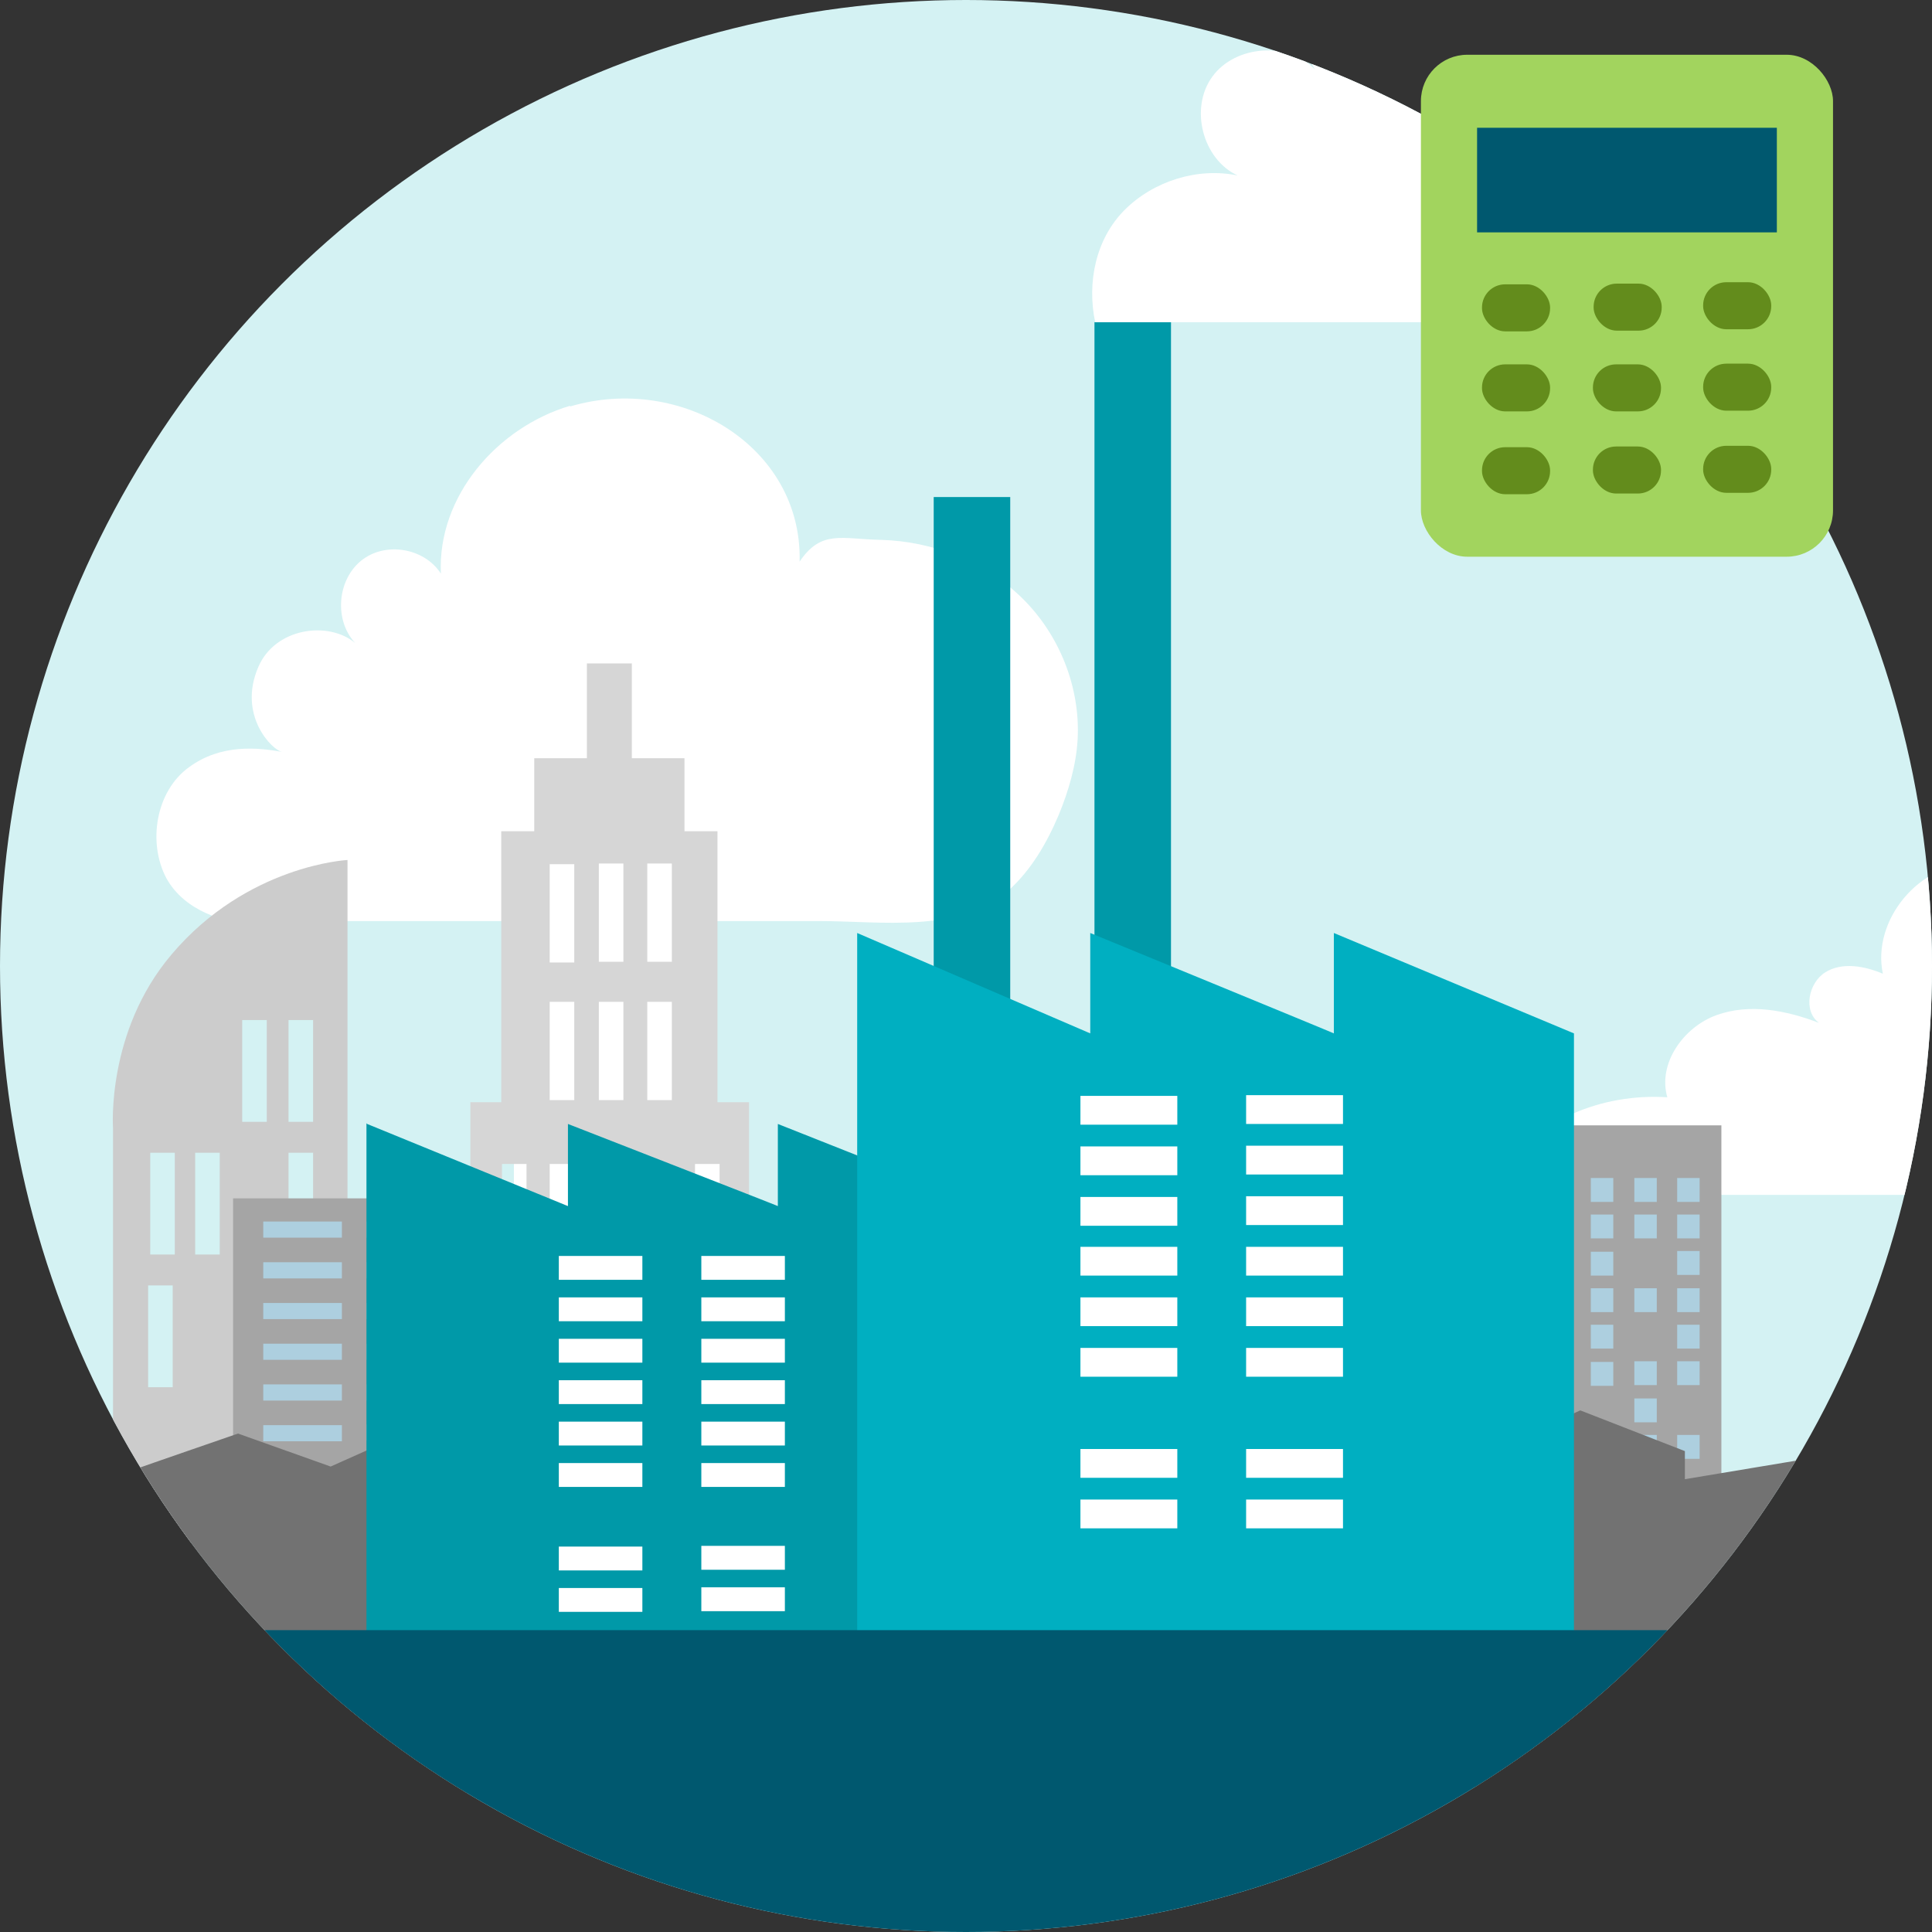 <?xml version="1.0" encoding="UTF-8"?>
<svg xmlns="http://www.w3.org/2000/svg" xmlns:xlink="http://www.w3.org/1999/xlink" version="1.1" viewBox="0 0 275.2 275.2">
  <rect x="0" y="0" width="275.2" height="275.2" fill="#333333" stroke="none"/>
  <defs>
    <style>
      .st0 {
        fill: none;
      }

      .st1 {
        stroke: #00586f;
        stroke-miterlimit: 10;
        stroke-width: 1.2px;
      }

      .st1, .st2 {
        fill: #00586f;
      }

      .st3 {
        fill: #d6d6d6;
      }

      .st4 {
        fill: #0099a8;
      }

      .st5 {
        fill: gray;
      }

      .st6 {
        fill: #727272;
      }

      .st7 {
        fill: #638c1c;
      }

      .st8 {
        fill: #a5a5a5;
      }

      .st9 {
        fill: #ccc;
      }

      .st10 {
        fill: #00afc1;
      }

      .st11 {
        clip-path: url(#clippath-1);
      }

      .st12 {
        fill: #adcfdf;
      }

      .st13 {
        fill: #fff;
      }

      .st14 {
        fill: #d4f2f3;
      }

      .st15 {
        fill: #a2d45e;
      }

      .st16 {
        display: none;
      }

      .st17 {
        clip-path: url(#clippath);
      }
    </style>
    <clipPath id="clippath">
      <circle class="st0" cx="137.6" cy="137.6" r="137.6"></circle>
    </clipPath>
    <clipPath id="clippath-1">
      <circle class="st0" cx="137.6" cy="137.6" r="137.6"></circle>
    </clipPath>
  </defs>
  <g id="Ebene_1">
    <g id="a">
      <g id="b">
        <circle class="st14" cx="137.6" cy="137.6" r="137.6"></circle>
        <g class="st17">
          <g>
            <path class="st13" d="M281.2,123c-7.8-.1-14.6,8.1-13,15.7-2.6-1.1-5.8-1.7-8.2-.2s-3.2,5.5-.9,7.2c-4.7-1.8-9.9-2.8-14.6-1.1s-8.4,6.9-7,11.7c-4.6-.3-9.4.5-13.6,2.4-2.3,1-4.5,2.4-5.6,4.6s-.9,5.6,1.3,6.9h101.5c-2.1-6.6,3.3-13.1,5.2-19.8,1.9-6.9,0-14.6-4.8-19.9-2.8-3-6.4-5.1-10.3-6.3-5.4-1.6-10.9-1.2-16.2.5-2.8.9-4.1,2.3-6.7,1.9-2.1-.3-3.8-3.5-6.9-3.6h0Z"></path>
            <path class="st13" d="M81.2,57.8c-10.4,3.1-18.9,12.9-18.4,23.9-2.4-3.7-8-4.6-11.4-1.8s-3.8,8.5-.8,11.7c-3.8-3.2-11.4-2.2-13.8,3.4-3,6.9,2,11.9,3.4,12.1-3.4-.6-8.7-1.2-13.3,2.2-4.7,3.4-5.9,10.7-3.2,15.8,2.6,4.7,8.4,6.4,12,6.4s7.3-.3,12.1-.3h69c8.6,0,19.9,1.8,26.9-4.4,3.2-2.9,5.4-6.7,7.1-10.7,1.4-3.4,2.5-7.1,2.7-10.8.4-7.4-2.6-14.9-7.9-20.1-5.3-5.2-12.7-8.1-20.1-8.3-5.6-.1-8.5-1.5-11.6,3.1.4-16.4-16.9-26.8-32.7-22.1h0s0,0,0,0Z"></path>
          </g>
          <path class="st9" d="M24.4,136h0c-9.3,11-8.3,24.7-8.3,24.7v59s33.4,0,33.4,0v-97.2s-14.3.7-25.1,13.5h0ZM44.6,159.8h-3.5v-14.5h3.5v14.5ZM44.6,178.7h-3.5v-14.5h3.5v14.5ZM41.1,183.1h3.5v14.5h-3.5v-14.5ZM34.7,183.1h3.5v14.5h-3.5v-14.5ZM34.5,145.3h3.5v14.5h-3.5v-14.5ZM27.8,164.2h3.5v14.5h-3.5v-14.5ZM24.9,178.7h-3.5v-14.5h3.5v14.5ZM21.1,183.1h3.5v14.5h-3.5v-14.5Z"></path>
        </g>
        <polygon class="st13" points="73.2 125.5 100.4 125.5 100.4 162.4 104.4 164.5 104.4 222.1 73.2 222.1 73.2 125.5"></polygon>
        <rect class="st4" x="133" y="70.8" width="10.9" height="71.8"></rect>
        <rect class="st4" x="155.9" y="45.9" width="10.9" height="109.2"></rect>
        <path class="st3" d="M71.5,157h-4.5s0,56.4,0,56.4h39.7s0-56.4,0-56.4h-4.5v-38.6s-4.7,0-4.7,0v-10.4s-7.5,0-7.5,0v-13.5s-6.4,0-6.4,0v13.5h-7.5s0,10.4,0,10.4h-4.7s0,38.6,0,38.6h0ZM99,165.8h3.5v19.7h-3.5v-19.7ZM95.7,137h-3.5v-14h3.5v14ZM95.7,156.7h-3.5v-14h3.5v14ZM92.1,165.8h3.5v19.7h-3.5v-19.7ZM88.8,137h-3.5v-14h3.5v14ZM88.8,156.7h-3.5v-14h3.5v14ZM85.2,165.8h3.5v19.7h-3.5v-19.7ZM78.3,165.8h3.5v19.7h-3.5v-19.7ZM78.3,142.7h3.5v14h-3.5v-14ZM78.3,123.1h3.5v14h-3.5v-14ZM71.5,165.8h3.5v19.7h-3.5v-19.7Z"></path>
        <rect class="st12" x="221.8" y="164.5" width="22.2" height="51.1" transform="translate(465.8 380.1) rotate(-180)"></rect>
        <path class="st8" d="M218.6,160.3v57.8s26.6,0,26.6,0v-57.8h-26.6ZM238.9,220.1h3.2v3.4h-3.2v-3.4ZM238.9,214.9h3.2v3.4h-3.2v-3.4ZM238.9,204.4h3.2v3.4h-3.2v-3.4ZM238.9,193.9h3.2v3.4h-3.2v-3.4ZM238.9,188.7h3.2v3.4h-3.2v-3.4ZM238.9,183.5h3.2v3.4h-3.2v-3.4ZM238.9,178.2h3.2v3.4h-3.2v-3.4ZM238.9,173h3.2v3.4h-3.2v-3.4ZM238.9,167.8h3.2v3.4h-3.2v-3.4ZM232.8,220.1h3.2v3.4h-3.2v-3.4ZM232.8,209.7h3.2v3.4h-3.2v-3.4ZM232.8,204.4h3.2v3.4h-3.2v-3.4ZM232.8,199.2h3.2v3.4h-3.2v-3.4ZM232.8,193.9h3.2v3.4h-3.2v-3.4ZM232.8,183.5h3.2v3.4h-3.2v-3.4ZM232.8,173h3.2v3.4h-3.2v-3.4ZM232.8,167.8h3.2v3.4h-3.2v-3.4ZM226.6,214.9h3.2v3.4h-3.2v-3.4ZM226.6,209.7h3.2v3.4h-3.2v-3.4ZM226.6,204.4h3.2v3.4h-3.2v-3.4ZM226.6,194h3.2v3.4h-3.2v-3.4ZM226.6,188.7h3.2v3.4h-3.2v-3.4ZM226.6,183.5h3.2v3.4h-3.2v-3.4ZM226.6,178.3h3.2v3.4h-3.2v-3.4ZM226.6,173h3.2v3.4h-3.2v-3.4ZM226.6,167.8h3.2v3.4h-3.2v-3.4Z"></path>
        <rect class="st12" x="36.1" y="173" width="29.1" height="39.6" transform="translate(101.2 385.6) rotate(-180)"></rect>
        <path class="st8" d="M33.2,170.7v51.9s35.1,0,35.1,0v-51.9s-35.1,0-35.1,0ZM52.2,202.9h11.2v2.3h-11.2v-2.3ZM52.2,197.2h11.2v2.3h-11.2v-2.3ZM52.2,191.4h11.2v2.3h-11.2v-2.3ZM52.2,185.6h11.2v2.3h-11.2v-2.3ZM52.2,179.8h11.2v2.3h-11.2v-2.3ZM52.2,174h11.2v2.3h-11.2v-2.3ZM37.5,203h11.2v2.3h-11.2v-2.3ZM37.5,197.2h11.2v2.3h-11.2v-2.3ZM37.5,191.4h11.2v2.3h-11.2v-2.3ZM37.5,185.6h11.2v2.3h-11.2v-2.3ZM37.5,179.8h11.2v2.3h-11.2v-2.3ZM37.5,174h11.2v2.3h-11.2v-2.3Z"></path>
        <g class="st11">
          <g>
            <path class="st6" d="M94.2,208l17.5-3.3,18.1,4.4,17.5-4.1,16,3.9v-9.1h28.6v9.2l10.2-2.3,10.2,3.2v-3.2s12.8-5.8,12.8-5.8l14.9,5.8v4l24-4,24.8,4v12.2s-49.9,32.9-115.1,36.8C16.3,269.2,0,220.5,0,220.5l19.8-2.6v-8.8c-.1,0,14.1-4.9,14.1-4.9l13.2,4.7,18.1-8.1,15.4,5.7v-10s11.8-.2,11.8-.2l.3,12.1h-.3l1.9-.3Z"></path>
            <polygon class="st13" points="217.1 247.8 149.9 247.8 149.9 152.8 190.4 152.9 217.1 169.9 217.1 247.8"></polygon>
            <rect class="st13" x="76.1" y="173.9" width="41.2" height="62.7"></rect>
            <path class="st4" d="M52.2,160v80.8h88.1v-69l-29.5-11.7v11.7c.1,0-29.9-11.7-29.9-11.7v11.7l-28.6-11.7ZM91.5,229.6h-11.9v-3.4h11.9v3.4ZM91.5,223.7h-11.9v-3.4h11.9v3.4ZM91.5,211.8h-11.9v-3.4h11.9v3.4ZM91.5,205.9h-11.9v-3.4h11.9v3.4ZM91.5,200h-11.9v-3.4h11.9v3.4ZM91.5,194.1h-11.9v-3.4h11.9v3.4ZM91.5,188.2h-11.9v-3.4h11.9v3.4ZM91.5,182.3h-11.9v-3.4h11.9v3.4ZM111.8,229.5h-11.9v-3.4h11.9v3.4ZM111.8,223.6h-11.9v-3.4h11.9v3.4ZM111.8,211.8h-11.9v-3.4h11.9v3.4ZM111.8,205.9h-11.9v-3.4h11.9v3.4ZM111.8,200h-11.9v-3.4h11.9v3.4ZM111.8,194.1h-11.9v-3.4h11.9v3.4ZM111.8,188.2h-11.9v-3.4h11.9v3.4ZM111.8,182.3h-11.9v-3.4h11.9v3.4Z"></path>
            <path class="st10" d="M122.1,132.9v100.4h102.1v-86.1l-34.2-14.3v14.3c.1,0-34.7-14.3-34.7-14.3v14.3l-33.2-14.3ZM167.7,217.7h-13.8v-4.1h13.8v4.1ZM167.7,210.5h-13.8v-4.1h13.8v4.1ZM167.7,196.1h-13.8v-4.1h13.8v4.1ZM167.7,188.9h-13.8v-4.1h13.8v4.1ZM167.7,181.7h-13.8v-4.1h13.8v4.1ZM167.7,174.6h-13.8v-4.1h13.8v4.1ZM167.7,167.4h-13.8v-4.1h13.8v4.1ZM167.7,160.2h-13.8v-4.1h13.8v4.1ZM191.3,217.7h-13.8v-4.1h13.8v4.1ZM191.3,210.5h-13.8v-4.1h13.8v4.1ZM191.3,196.1h-13.8v-4.1h13.8v4.1ZM191.3,188.9h-13.8v-4.1h13.8v4.1ZM191.3,181.7h-13.8v-4.1h13.8v4.1ZM191.3,174.5h-13.8v-4.1h13.8v4.1ZM191.3,167.3h-13.8v-4.1h13.8v4.1ZM191.3,160.1h-13.8v-4.1h13.8v4.1Z"></path>
            <rect class="st2" x="35.3" y="232.2" width="222.9" height="43.9"></rect>
            <path class="st13" d="M195.7-17.9c-9.5,5.2-13.9,18.5-8.4,27.8-3.8-4-11.3-3.5-14.6,1-3.3,4.5-1.4,11.8,3.6,14.1-5.7-1.2-12,.8-16.1,4.9s-5.4,10.3-4.2,16h137c8.1-13.6,3-32.9-9.8-42.2-12.8-9.3-31.4-8.5-44.4.5,2.1-3.1,1.1-7.9-2.1-10-3.2-2.1-7.4-.8-9.9,1.8-2.1-14.6-17.9-21.4-31.3-14h0Z"></path>
          </g>
        </g>
      </g>
    </g>
    <g id="f" class="st16">
      <circle class="st5" cx="119.9" cy="83.2" r="3.3"></circle>
      <circle class="st5" cx="104.3" cy="81.9" r="5.2"></circle>
      <circle class="st5" cx="91.3" cy="119.6" r="3.1"></circle>
      <circle class="st5" cx="94.5" cy="20.6" r="3.8"></circle>
      <circle class="st5" cx="110.8" cy="9.9" r="4.4"></circle>
      <circle class="st5" cx="87.9" cy="104.5" r="8.1"></circle>
      <circle class="st5" cx="123.2" cy="106.3" r="2.2"></circle>
      <circle class="st5" cx="110.5" cy="94.7" r="2.2"></circle>
      <circle class="st5" cx="102.5" cy="28.8" r="2.8"></circle>
      <path class="st2" d="M58.9,52.1c0-8.6,7.3-15.8,15.9-15.8s8.4,1.8,11.3,4.8l-3.2,3c-2.1-2.2-4.9-3.7-8.1-3.7-6.1,0-11.3,5.3-11.3,11.7s5.2,11.7,11.3,11.7,6.1-1.5,8.1-3.7l3.2,3c-2.9,2.9-6.9,4.8-11.3,4.8-8.6,0-15.9-7.3-15.9-15.8Z"></path>
      <path class="st2" d="M89.8,52.1c0-8.6,7.3-15.8,15.9-15.8s15.8,7.2,15.8,15.8-7.2,15.9-15.8,15.9-15.9-7.3-15.9-15.9ZM117,52.1c0-6.3-5.1-11.7-11.2-11.7s-11.3,5.3-11.3,11.7,5.2,11.7,11.3,11.7,11.2-5.3,11.2-11.7Z"></path>
      <path class="st1" d="M128.1,71.3l6.5-5.4c2.4-2,3.3-3.5,3.3-5.1s-1.6-3.1-3.4-3.1-3.4,1-4.6,2.7l-1.8-1.6c1.6-2.2,3.7-3.5,6.5-3.5s6,2.2,6,5.4-1.1,4.3-4.2,6.8l-4.2,3.5h8.5v2.4h-12.7v-2.2h0Z"></path>
      <circle class="st5" cx="71.9" cy="123.3" r="5.7"></circle>
      <circle class="st5" cx="79.8" cy="131.8" r="2.2"></circle>
      <circle class="st5" cx="64.1" cy="107.3" r="2.2"></circle>
    </g>
  </g>
  <g id="Ebene_2">
    <rect class="st15" x="202.4" y="7.8" width="58.7" height="71.5" rx="6.6" ry="6.6"></rect>
    <rect class="st7" x="211.1" y="40.5" width="9.7" height="6.7" rx="3.3" ry="3.3"></rect>
    <rect class="st7" x="211.1" y="51.9" width="9.7" height="6.7" rx="3.3" ry="3.3"></rect>
    <rect class="st7" x="211.1" y="63.7" width="9.7" height="6.7" rx="3.3" ry="3.3"></rect>
    <rect class="st2" x="210.4" y="18.2" width="42.7" height="14.9"></rect>
    <rect class="st7" x="227" y="40.4" width="9.7" height="6.7" rx="3.3" ry="3.3"></rect>
    <rect class="st7" x="226.9" y="51.9" width="9.7" height="6.7" rx="3.3" ry="3.3"></rect>
    <rect class="st7" x="226.9" y="63.6" width="9.7" height="6.7" rx="3.3" ry="3.3"></rect>
    <rect class="st7" x="242.6" y="40.2" width="9.7" height="6.7" rx="3.3" ry="3.3"></rect>
    <rect class="st7" x="242.6" y="51.8" width="9.7" height="6.7" rx="3.3" ry="3.3"></rect>
    <rect class="st7" x="242.6" y="63.5" width="9.7" height="6.7" rx="3.3" ry="3.3"></rect>
  </g>
</svg>
